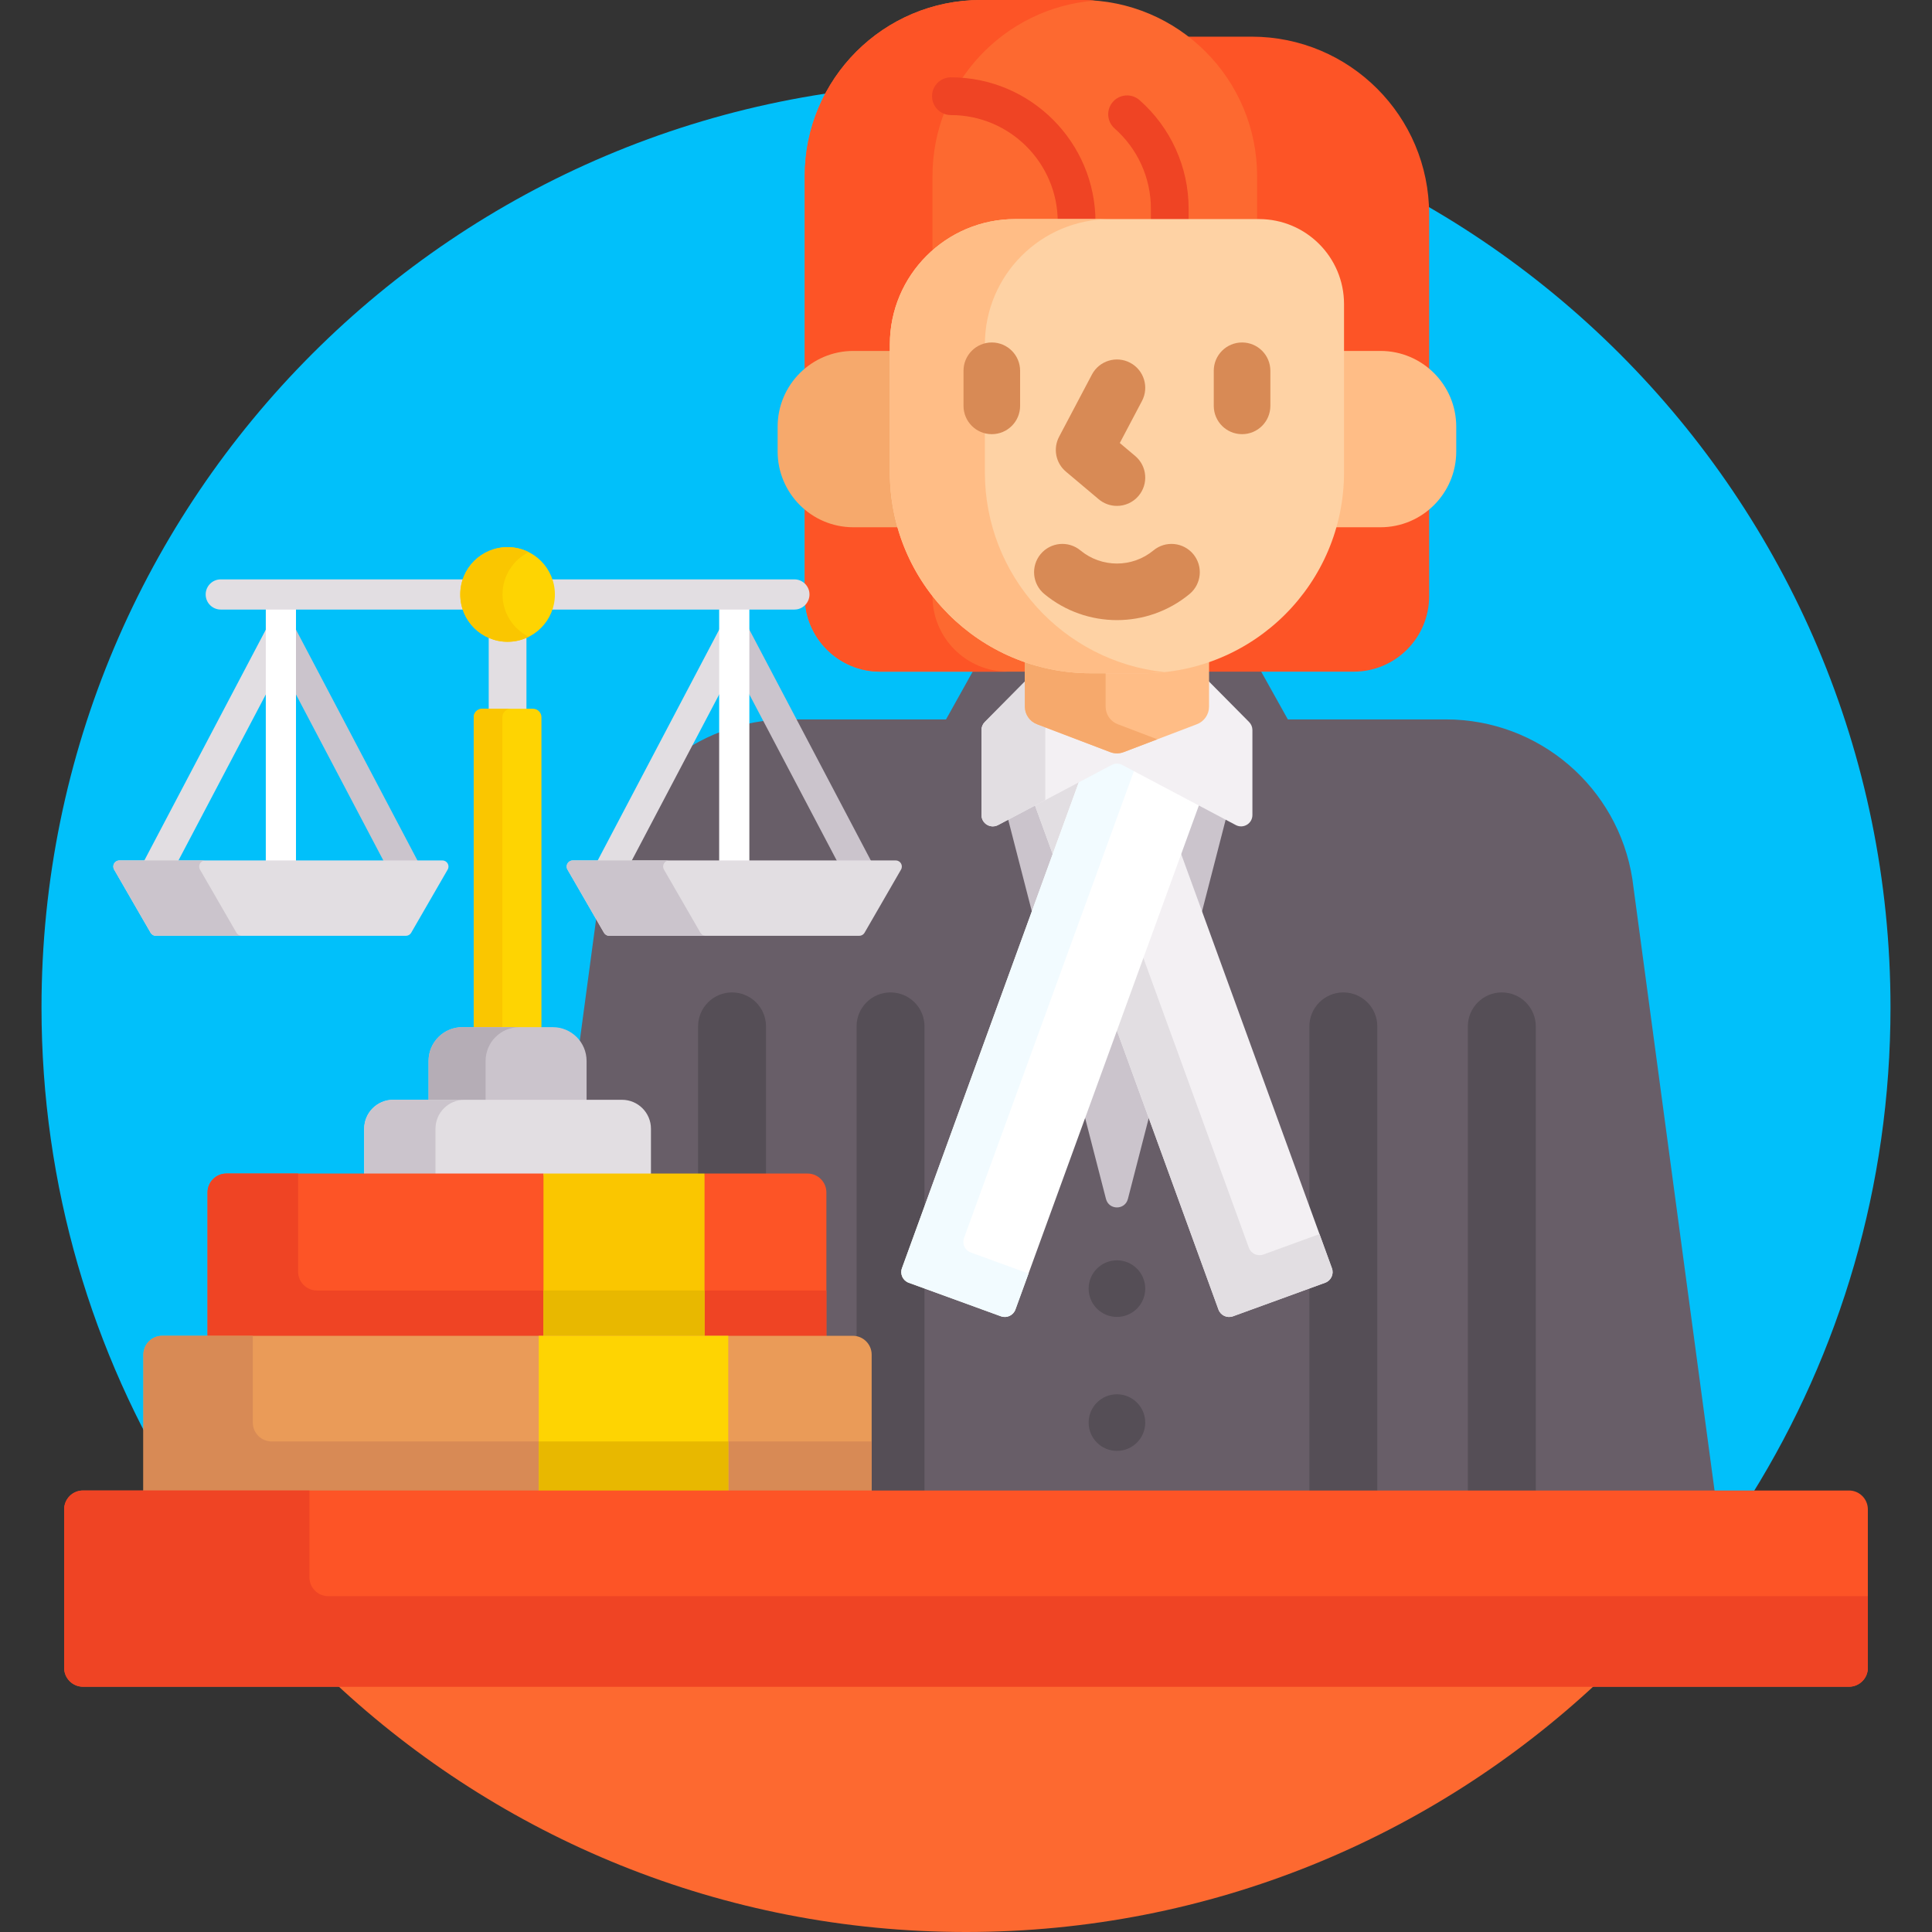 <svg xmlns="http://www.w3.org/2000/svg" id="Capa_1" viewBox="0 0 512 512"><rect x="0" y="0" width="512" height="512" fill="#333333" stroke="none"/><g><g><path d="m464.308 396c23.252-37.467 36.692-81.661 36.692-129 0-135.31-109.69-245-245-245s-245 109.69-245 245c0 47.339 13.44 91.533 36.692 129z" fill="#01c0fa"></path><path d="m432.592 232.952c-3.794-24.348-24.762-42.301-49.404-42.301h-41.895l-7.619-13.651h-24.212c-2.141.27-4.319.421-6.533.421h-13.857c-2.214 0-4.392-.151-6.533-.421h-24.213l-7.619 13.651h-41.895c-24.642 0-45.609 17.953-49.404 42.301l-21.914 163.048h317.011z" fill="#685e68"></path><path d="m88.739 446c43.787 40.933 102.592 66 167.261 66s123.474-25.067 167.261-66z" fill="#fd6930"></path></g><g><g><g><path d="m331.694 9.716h-18.44c11.437 8.312 18.892 21.784 18.892 36.972v12.37h1.5c11.875 0 21.535 9.66 21.535 21.534v44.576c0 22.227-14.105 42.062-35.099 49.357l-.672.233v3.242h39.325c11.046 0 20-8.954 20-20v-101.242c.002-25.981-21.06-47.042-47.041-47.042z" fill="#fd5426"></path></g><g fill="#fd6930"><path d="m226.16 94h10.658v-2.71c0-17.773 14.459-32.232 32.231-32.232h64.097v-12.37c0-25.785-20.902-46.688-46.687-46.688h-26.508c-25.785 0-46.687 20.903-46.687 46.687v52.373c3.399-3.13 7.921-5.06 12.896-5.06z"></path><path d="m272.589 174.742c-16.535-5.512-29.417-19.069-33.975-36.012h-12.454c-4.975 0-9.497-1.93-12.897-5.06v24.33c0 11.046 8.954 20 20 20h39.325v-3.258z"></path></g><g fill="#fd5426"><path d="m226.16 94h10.658v-2.71c0-9.307 3.969-17.7 10.299-23.589v-21.014c0-24.547 18.949-44.655 43.015-46.53-1.214-.094-2.435-.157-3.673-.157h-26.508c-25.785 0-46.687 20.903-46.687 46.687v52.373c3.399-3.13 7.921-5.06 12.896-5.06z"></path><path d="m247.117 158v-1.722c-3.862-5.195-6.777-11.13-8.503-17.548h-12.454c-4.975 0-9.497-1.93-12.897-5.06v24.33c0 11.046 8.954 20 20 20h33.854c-11.046 0-20-8.954-20-20z"></path></g><g fill="#ef4424"><path d="m252 30.496c15.611 0 28.312 12.701 28.312 28.312v.249h10v-.249c0-21.126-17.187-38.312-38.312-38.312-2.762 0-5 2.238-5 5s2.238 5 5 5z"></path><path d="m305 55.305v3.753h10v-3.753c0-11.007-4.741-21.492-13.009-28.769-2.072-1.823-5.233-1.621-7.058.45-1.824 2.073-1.622 5.232.45 7.058 6.112 5.378 9.617 13.127 9.617 21.261z"></path></g></g><g><path d="m71.439 165.222c-.206.234-.391.489-.54.771l-33.175 63.035h9.041l24.675-46.883v-16.923z" fill="#e2dee2"></path><path d="m77.439 165.222v16.924l24.675 46.883h9.041l-33.175-63.035c-.15-.284-.335-.538-.541-.772z" fill="#cbc4cc"></path></g><g><path d="m198.126 165.993c-.149-.283-.334-.538-.54-.771v16.924l24.675 46.883h9.041z" fill="#cbc4cc"></path><path d="m191.586 165.222c-.206.234-.391.489-.54.771l-33.175 63.035h9.041l24.675-46.883v-16.923z" fill="#e2dee2"></path></g><path d="m190.586 160.54h8v68.488h-8z" fill="#fff"></path><g><g><g><path d="m203 312v-40c0-4.971-4.029-9-9-9s-9 4.029-9 9v40z" fill="#554e56"></path></g><path d="m245 396v-124c0-4.971-4.029-9-9-9s-9 4.029-9 9v124z" fill="#554e56"></path></g><g fill="#554e56"><path d="m365 396v-124c0-4.971-4.029-9-9-9s-9 4.029-9 9v124z"></path><path d="m407 396v-124c0-4.971-4.029-9-9-9s-9 4.029-9 9v124z"></path></g></g><path d="m297.871 201.837c-.574-.304-1.222-.465-1.871-.465s-1.297.161-1.871.465l-27.201 14.396 26.167 101.499c.774 3.001 5.036 3.001 5.81 0l26.167-101.498z" fill="#cbc4cc"></path><g><path d="m352.974 336.095-47.378-130.17-7.725-4.088c-.574-.304-1.222-.465-1.871-.465s-1.297.161-1.871.465l-20.186 10.684 48.961 134.519c.567 1.557 2.288 2.36 3.845 1.793l24.432-8.893c1.557-.566 2.36-2.288 1.793-3.845z" fill="#f3f0f3"></path><path d="m349.681 327.047-14.875 5.414c-1.557.567-3.279-.236-3.845-1.793l-45.266-124.367-11.752 6.22 48.961 134.519c.567 1.557 2.288 2.36 3.845 1.793l24.432-8.893c1.557-.567 2.36-2.288 1.793-3.845z" fill="#e2dee2"></path><path d="m297.871 201.837c-.574-.304-1.222-.465-1.871-.465s-1.297.161-1.871.465l-7.725 4.088-47.378 130.17c-.567 1.557.236 3.278 1.793 3.845l24.432 8.893c1.557.567 3.278-.236 3.845-1.793l48.961-134.519z" fill="#fff"></path><path d="m255.471 328.081 45.376-124.669-2.976-1.575c-.574-.304-1.222-.465-1.871-.465s-1.297.161-1.871.465l-7.725 4.089-47.378 130.17c-.567 1.557.236 3.278 1.793 3.845l24.432 8.893c1.557.567 3.278-.236 3.845-1.793l3.474-9.543-15.306-5.571c-1.557-.568-2.359-2.29-1.793-3.846z" fill="#f2fbff"></path></g><path d="m315.672 175.843c-4.081 1.027-8.348 1.578-12.743 1.578h-13.857c-4.395 0-8.663-.552-12.743-1.578l-15.359 15.509c-.556.562-.868 1.32-.868 2.111v22.533c0 2.261 2.405 3.709 4.403 2.652l30.093-15.927c.878-.465 1.929-.465 2.807 0l30.093 15.927c1.998 1.057 4.403-.391 4.403-2.652v-22.533c0-.791-.312-1.549-.868-2.111z" fill="#f3f0f3"></path><g><path d="m274.809 191.929c-1.939-.738-3.22-2.598-3.22-4.672v-6.628l-10.62 10.723c-.556.562-.868 1.32-.868 2.111v22.533c0 2.261 2.405 3.709 4.403 2.652l12.496-6.614v-18.571c0-.227.033-.45.083-.668z" fill="#e2dee2"></path></g><path d="m302.929 177.421h-13.857c-6.13 0-12.013-1.07-17.483-3.018v12.854c0 2.075 1.281 3.934 3.22 4.672l19.412 7.393c1.146.437 2.413.437 3.559 0l19.411-7.393c1.939-.738 3.22-2.598 3.22-4.672v-12.854c-5.469 1.948-11.352 3.018-17.482 3.018z" fill="#ffbd86"></path><path d="m293 187.256v-9.836h-3.929c-6.13 0-12.013-1.07-17.483-3.018v12.854c0 2.075 1.281 3.934 3.22 4.672l19.412 7.393c1.146.437 2.413.437 3.559 0l8.926-3.4-10.485-3.994c-1.939-.736-3.22-2.596-3.22-4.671z" fill="#f6a96c"></path><g><path d="m236.818 125.169v-32.169h-10.658c-11.089 0-20.079 8.99-20.079 20.079v6.571c0 11.089 8.99 20.079 20.079 20.079h12.738c-1.345-4.625-2.08-9.507-2.08-14.56z" fill="#f6a96c"></path><path d="m365.84 93h-10.658v32.169c0 5.053-.735 9.935-2.08 14.56h12.738c11.089 0 20.079-8.99 20.079-20.079v-6.571c-.001-11.089-8.99-20.079-20.079-20.079z" fill="#ffbd86"></path></g><g><g><path d="m302.929 178.421h-13.858c-29.411 0-53.253-23.842-53.253-53.253v-33.878c0-18.354 14.878-33.232 33.232-33.232h64.597c12.446 0 22.535 10.089 22.535 22.535v44.576c0 29.41-23.842 53.252-53.253 53.252z" fill="#fed2a4"></path></g></g><path d="m261 125.168v-33.878c0-18.354 14.878-33.232 33.232-33.232h-25.182c-18.354 0-33.232 14.878-33.232 33.232v33.879c0 29.411 23.842 53.253 53.253 53.253h13.858c1.913 0 3.801-.106 5.662-.303-26.748-2.828-47.591-25.453-47.591-52.951z" fill="#ffbd86"></path><g><g><path d="m296 164.338c-6.833 0-13.666-2.306-19.239-6.916-3.192-2.641-3.639-7.368-.999-10.56 2.641-3.193 7.369-3.64 10.56-.999 5.609 4.641 13.748 4.641 19.357 0 3.19-2.639 7.919-2.192 10.56.999 2.64 3.191 2.193 7.919-.999 10.56-5.574 4.61-12.407 6.916-19.24 6.916z" fill="#d88a55"></path></g><g><g><path d="m262.84 115.059c-4.143 0-7.5-3.357-7.5-7.5v-9.301c0-4.143 3.357-7.5 7.5-7.5s7.5 3.357 7.5 7.5v9.301c0 4.142-3.358 7.5-7.5 7.5z" fill="#d88a55"></path></g><g><path d="m329.16 115.059c-4.143 0-7.5-3.357-7.5-7.5v-9.301c0-4.143 3.357-7.5 7.5-7.5s7.5 3.357 7.5 7.5v9.301c0 4.142-3.357 7.5-7.5 7.5z" fill="#d88a55"></path></g></g><g><path d="m295.996 134.069c-1.706 0-3.42-.578-4.827-1.764l-8.697-7.324c-2.698-2.271-3.448-6.117-1.802-9.237l8.697-16.479c1.933-3.661 6.469-5.067 10.134-3.132 3.663 1.934 5.065 6.47 3.132 10.134l-5.877 11.135 4.075 3.432c3.168 2.668 3.574 7.399.905 10.567-1.483 1.761-3.604 2.668-5.74 2.668z" fill="#d88a55"></path></g></g><g><circle cx="296" cy="341.5" fill="#554e56" r="7.5"></circle></g><g><circle cx="296" cy="377" fill="#554e56" r="7.5"></circle></g></g><g><g><g><g><path d="m70.439 160.54h8v68.488h-8z" fill="#fff"></path><g fill="#e2dee2"><path d="m122.973 157.54c0-1.408.266-2.752.729-4h-65.197c-2.209 0-4 1.791-4 4s1.791 4 4 4h65.197c-.463-1.248-.729-2.592-.729-4z"></path><path d="m129.513 167.925v20.908h10v-20.908c-1.515.733-3.207 1.156-5 1.156s-3.485-.424-5-1.156z"></path><path d="m210.521 153.54h-65.197c.464 1.248.729 2.592.729 4s-.266 2.751-.729 4h65.197c2.209 0 4-1.791 4-4s-1.792-4-4-4z"></path></g></g></g><path d="m143.486 273.207v-83.135c0-1.237-1.003-2.24-2.24-2.24h-13.468c-1.237 0-2.24 1.003-2.24 2.24v83.135z" fill="#fed402"></path><path d="m133.139 273.207v-83.135c0-1.237 1.003-2.24 2.24-2.24h-7.6c-1.237 0-2.24 1.003-2.24 2.24v83.135z" fill="#fac600"></path><g><circle cx="134.513" cy="157.54" fill="#fed402" r="12.54"></circle></g><g><path d="m133.173 157.54c0-4.912 2.826-9.162 6.94-11.22-1.686-.843-3.587-1.32-5.6-1.32-6.926 0-12.54 5.614-12.54 12.54s5.614 12.54 12.54 12.54c2.013 0 3.914-.477 5.6-1.32-4.114-2.058-6.94-6.308-6.94-11.22z" fill="#fac600"></path></g></g><g><path d="m155.451 292.455v-11.29c0-4.948-4.011-8.959-8.959-8.959h-23.96c-4.948 0-8.959 4.011-8.959 8.959v11.29z" fill="#cbc4cc"></path><path d="m128.689 292.455v-11.29c0-4.948 4.011-8.959 8.959-8.959h-15.115c-4.948 0-8.959 4.011-8.959 8.959v11.29z" fill="#b5adb6"></path><path d="m172.51 312v-12.867c0-4.24-3.438-7.677-7.678-7.677h-60.64c-4.24 0-7.678 3.437-7.678 7.677v12.867z" fill="#e2dee2"></path><path d="m115.406 312v-12.867c0-4.24 3.437-7.677 7.677-7.677h-18.89c-4.24 0-7.678 3.437-7.678 7.677v12.867z" fill="#cbc4cc"></path></g></g><g><g fill="#fd5426"><path d="m214 311h-27.29l-1 5.051v38.949h33.29v-39c0-2.761-2.239-5-5-5z"></path><path d="m145.028 315.903-1-4.903h-84.028c-2.761 0-5 2.239-5 5v39h90.028z"></path></g><g fill="#ef4424"><path d="m84 342c-2.761 0-5-2.239-5-5v-26h-19c-2.761 0-5 2.239-5 5v39h89.029v-13z"></path><path d="m186.71 342h32.29v13h-32.29z"></path></g><path d="m144.029 311h42.681v44h-42.681z" fill="#fac600"></path><path d="m144.029 342h42.681v13h-42.681z" fill="#e8b800"></path><path d="m231 396v-37c0-2.761-2.239-5-5-5h-183c-2.761 0-5 2.239-5 5v37z" fill="#ea9b58"></path><path d="m231 396v-14h-159c-2.761 0-5-2.239-5-5v-23h-24c-2.761 0-5 2.239-5 5v37z" fill="#d88a55"></path><path d="m142.771 354h50.229v42h-50.229z" fill="#fed402"></path><path d="m142.771 382h50.229v14h-50.229z" fill="#e8b800"></path></g><g><path d="m490 447h-468c-2.761 0-5-2.239-5-5v-42c0-2.761 2.239-5 5-5h468c2.761 0 5 2.239 5 5v42c0 2.761-2.239 5-5 5z" fill="#fd5426"></path></g><g><path d="m87 423c-2.761 0-5-2.239-5-5v-23h-60c-2.761 0-5 2.239-5 5v42c0 2.761 2.239 5 5 5h468c2.761 0 5-2.239 5-5v-19z" fill="#ef4424"></path></g><g><path d="m30.243 230.445 9.671 16.75c.288.498.819.805 1.395.805h66.262c.575 0 1.107-.307 1.395-.805l9.671-16.75c.62-1.074-.155-2.416-1.395-2.416h-85.604c-1.24 0-2.015 1.342-1.395 2.416z" fill="#e2dee2"></path></g><g><path d="m62.667 247.195-9.671-16.75c-.62-1.074.155-2.416 1.395-2.416h-22.753c-1.24 0-2.015 1.342-1.395 2.416l9.671 16.75c.288.498.819.805 1.395.805h22.753c-.575 0-1.107-.307-1.395-.805z" fill="#cbc4cc"></path></g><g><path d="m150.389 230.445 9.671 16.75c.288.498.819.805 1.395.805h66.262c.575 0 1.107-.307 1.395-.805l9.671-16.75c.62-1.074-.155-2.416-1.395-2.416h-85.603c-1.241 0-2.016 1.342-1.396 2.416z" fill="#e2dee2"></path></g><g><path d="m185.625 247.195-9.671-16.75c-.62-1.074.155-2.416 1.395-2.416h-25.565c-1.24 0-2.015 1.342-1.395 2.416l9.671 16.75c.288.498.819.805 1.395.805h25.565c-.576 0-1.108-.307-1.395-.805z" fill="#cbc4cc"></path></g></g></svg>